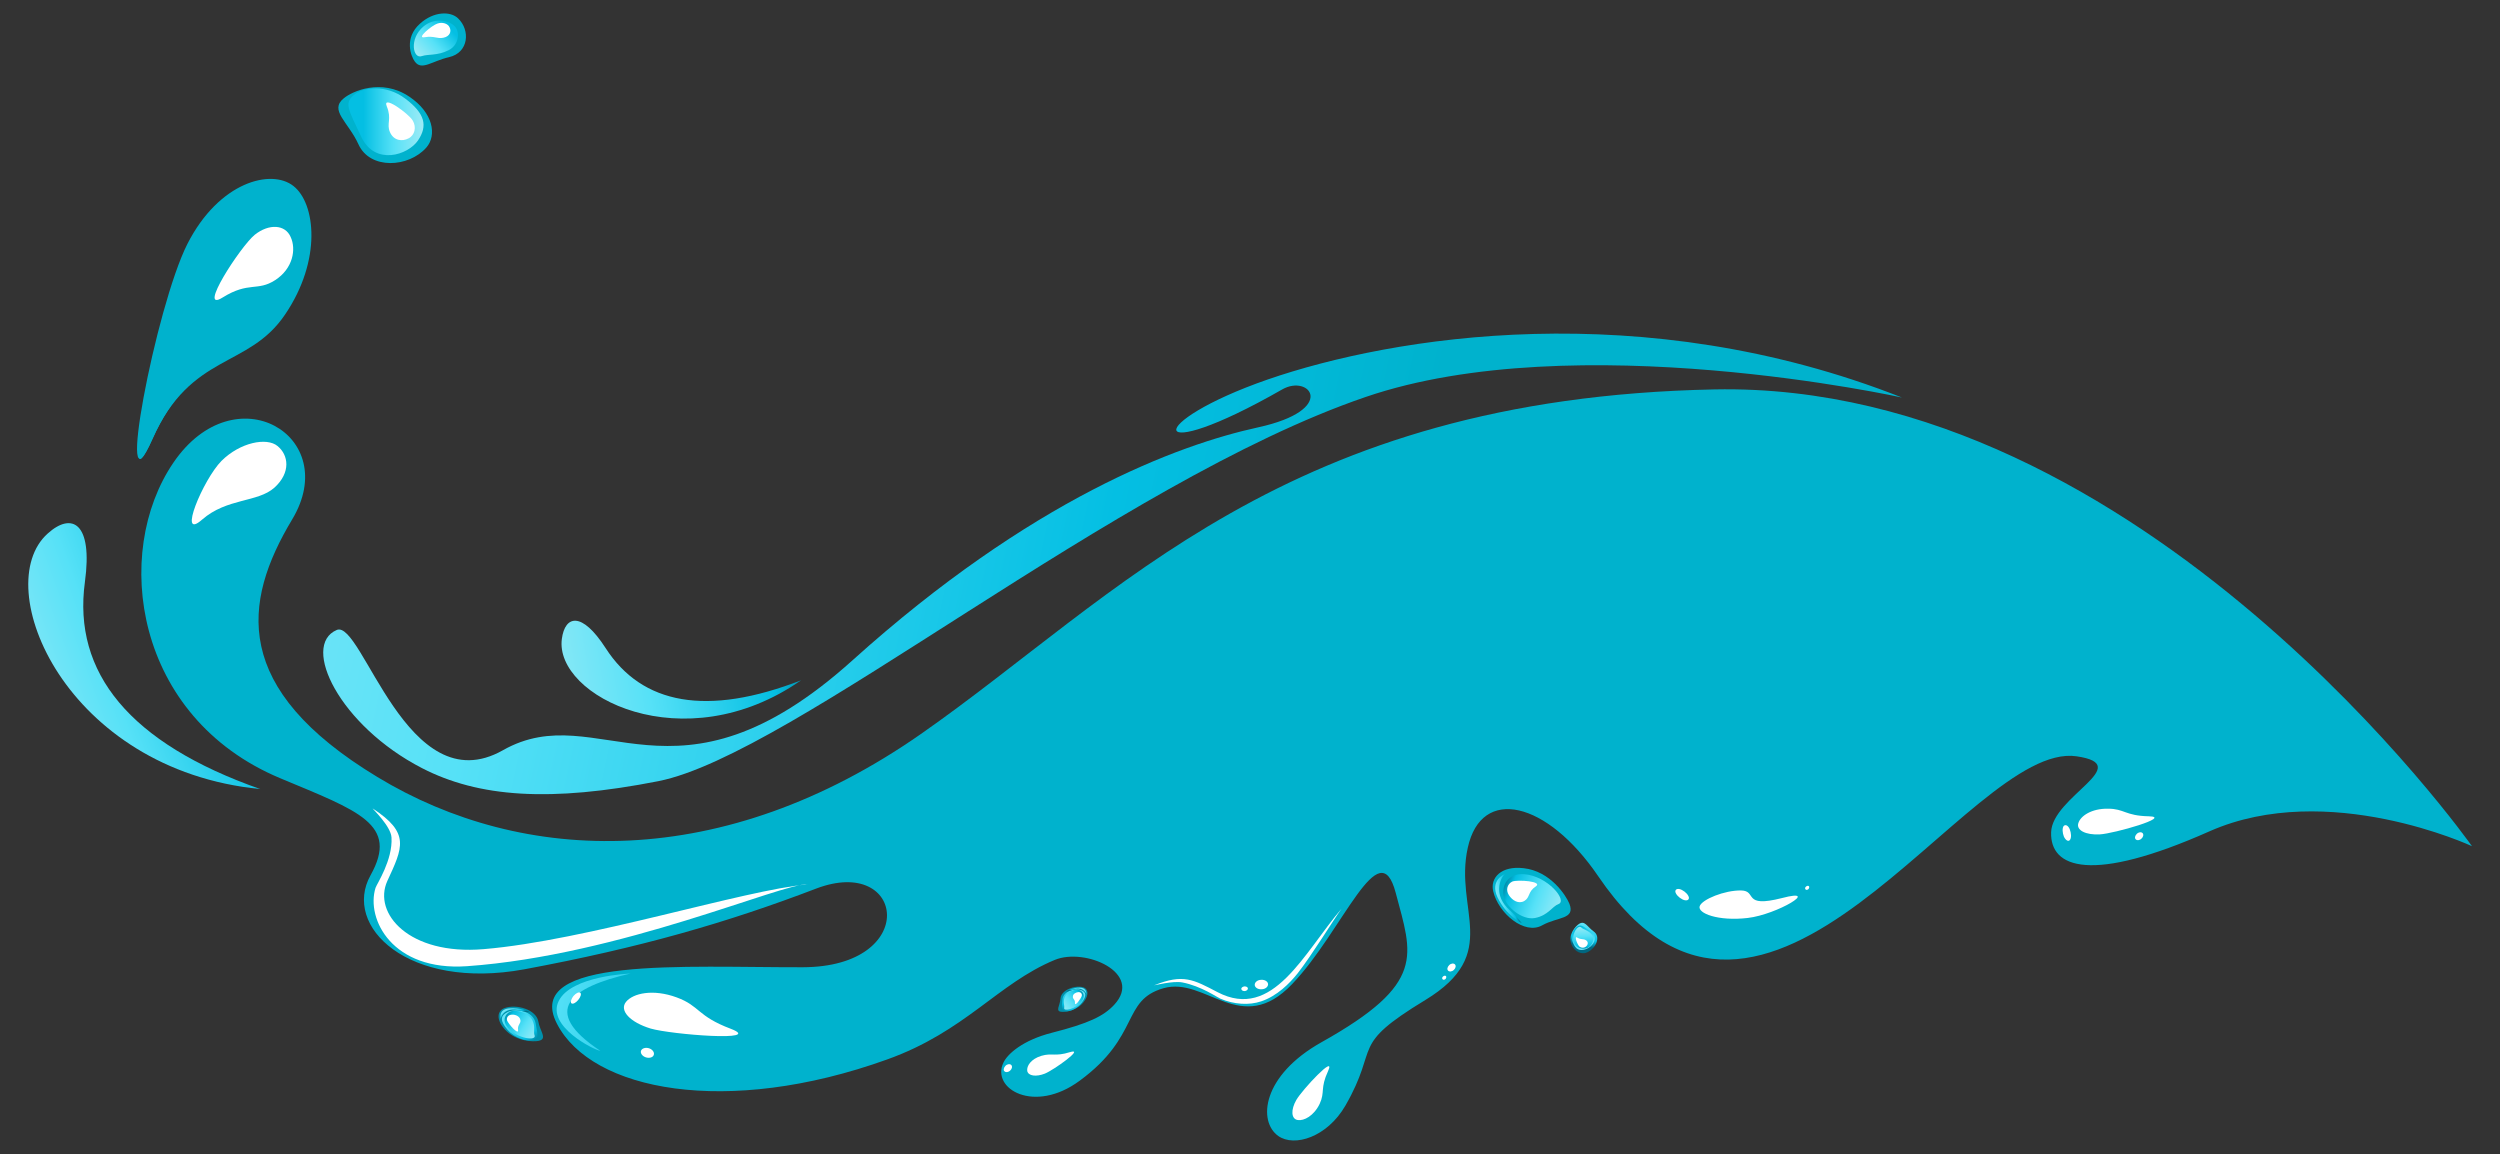 <?xml version="1.0" encoding="utf-8"?>
<!-- Generator: Adobe Illustrator 26.2.1, SVG Export Plug-In . SVG Version: 6.00 Build 0)  -->
<svg version="1.1" id="Livello_1" xmlns="http://www.w3.org/2000/svg" xmlns:xlink="http://www.w3.org/1999/xlink" x="0px" y="0px"
	 viewBox="0 0 954 440.4" style="enable-background:new 0 0 954 440.4;" xml:space="preserve">
<rect x="0" y="0" width="954" height="440.4" fill="#333333" stroke="none"/>
<style type="text/css">
	.st0{fill-rule:evenodd;clip-rule:evenodd;fill:#0091AC;}
	.st1{fill-rule:evenodd;clip-rule:evenodd;fill:url(#SVGID_1_);}
	.st2{fill-rule:evenodd;clip-rule:evenodd;fill:url(#SVGID_00000008150053695919927470000004692127538771084941_);}
	.st3{fill-rule:evenodd;clip-rule:evenodd;fill:#FFFFFF;}
	.st4{fill-rule:evenodd;clip-rule:evenodd;fill:url(#SVGID_00000115488430020090973230000001581098365217126795_);}
	.st5{fill-rule:evenodd;clip-rule:evenodd;fill:url(#SVGID_00000056404374918128356210000008638432113276893326_);}
	.st6{fill-rule:evenodd;clip-rule:evenodd;fill:url(#SVGID_00000036241859919245814430000007369877516778362556_);}
	.st7{fill-rule:evenodd;clip-rule:evenodd;fill:url(#SVGID_00000016792974578420918240000003122807166615590576_);}
	.st8{fill-rule:evenodd;clip-rule:evenodd;fill:#00B2CD;}
	.st9{fill-rule:evenodd;clip-rule:evenodd;fill:url(#SVGID_00000179627352250255979250000004132384106694510505_);}
	.st10{fill-rule:evenodd;clip-rule:evenodd;fill:url(#SVGID_00000146463532206309137980000009068412040123290257_);}
	.st11{fill-rule:evenodd;clip-rule:evenodd;fill:url(#SVGID_00000176032135825755188530000018426399706095724727_);}
	.st12{fill-rule:evenodd;clip-rule:evenodd;fill:url(#SVGID_00000119796782956025764010000006841408895716715421_);}
	.st13{fill-rule:evenodd;clip-rule:evenodd;fill:url(#SVGID_00000054966659427476134890000000506398093460199314_);}
	.st14{fill-rule:evenodd;clip-rule:evenodd;fill:url(#SVGID_00000044143935757977627760000017170648635795403442_);}
	.st15{fill-rule:evenodd;clip-rule:evenodd;fill:url(#SVGID_00000092415961902855034900000000153443070746742916_);}
	.st16{fill-rule:evenodd;clip-rule:evenodd;fill:url(#SVGID_00000160870783749067377630000007914032067819166882_);}
	.st17{fill-rule:evenodd;clip-rule:evenodd;fill:url(#SVGID_00000130612635182505124470000017171259202764681907_);}
	.st18{fill-rule:evenodd;clip-rule:evenodd;fill:url(#SVGID_00000160900983083929282040000006618504426537547706_);}
	.st19{fill-rule:evenodd;clip-rule:evenodd;fill:url(#SVGID_00000150102458941386217890000005772642096702673805_);}
</style>
<g>
	<g>
		<path class="st0" d="M205.4,389.7c-0.8-4.4-8.3-6.7-12.9-5c-2.8,1-3.3,4.5,0.3,8.3c4.3,4.5,10.8,4.6,12.7,4.2
			C209.1,396.5,206,393.5,205.4,389.7z"/>
		<linearGradient id="SVGID_1_" gradientUnits="userSpaceOnUse" x1="205.177" y1="398.804" x2="189.73" y2="379.728">
			<stop  offset="0" style="stop-color:#006780"/>
			<stop  offset="0.2" style="stop-color:#04BFE3"/>
			<stop  offset="0.6" style="stop-color:#56E1F7"/>
			<stop  offset="1" style="stop-color:#9DEBF6"/>
		</linearGradient>
		<path class="st1" d="M204.4,390.5c-0.9-5-8-5.7-10.7-4.3c-2.8,1.4-3,3.3,0,6.8c2.9,3.3,7.3,4.3,9.3,4
			C205.8,396.5,205.3,395.5,204.4,390.5z"/>
		
			<linearGradient id="SVGID_00000124844378205475162290000016190944554849541298_" gradientUnits="userSpaceOnUse" x1="192.017" y1="386.274" x2="205.348" y2="395.266">
			<stop  offset="0" style="stop-color:#006780"/>
			<stop  offset="0.2" style="stop-color:#04BFE3"/>
			<stop  offset="0.6" style="stop-color:#56E1F7"/>
			<stop  offset="1" style="stop-color:#9DEBF6"/>
		</linearGradient>
		<path style="fill-rule:evenodd;clip-rule:evenodd;fill:url(#SVGID_00000124844378205475162290000016190944554849541298_);" d="
			M203.1,389.2c-1.4-2.7-6.2-4.1-8.3-3.2c-2.1,0.9-3.4,3.5-0.8,6.4c3.6,4,10.8,4.9,10,2.7C203.4,393.7,204.5,392,203.1,389.2z"/>
		<path class="st3" d="M198.6,389.3c-0.2-1.4-1.8-2.2-3.2-2.1c-1.4,0-2.2,1-1.9,2.2c0.4,1.2,4.4,5.8,4.2,3.7
			C197.4,391,198.8,390.7,198.6,389.3z"/>
		
			<linearGradient id="SVGID_00000091700320389129371190000011690653202848977303_" gradientUnits="userSpaceOnUse" x1="196.65" y1="387.731" x2="194.709" y2="383.372">
			<stop  offset="0" style="stop-color:#006780"/>
			<stop  offset="0.2" style="stop-color:#04BFE3"/>
			<stop  offset="0.6" style="stop-color:#56E1F7"/>
			<stop  offset="1" style="stop-color:#9DEBF6"/>
		</linearGradient>
		<path style="fill-rule:evenodd;clip-rule:evenodd;fill:url(#SVGID_00000091700320389129371190000011690653202848977303_);" d="
			M191.1,388.9c0-1.4,2-4.8,7.2-3.3c1.8,0.5,3.8,0.6,3.8,0.6s-3.6-1.9-7.9-1.4C189.9,385.3,191.1,388.9,191.1,388.9z"/>
	</g>
	<g>
		<path class="st0" d="M404.7,381c0.2-3.1,5.2-5.1,8.5-4.3c2,0.5,2.6,2.8,0.3,5.7c-2.7,3.4-7.1,3.9-8.5,3.7
			C402.6,385.9,404.5,383.7,404.7,381z"/>
		
			<linearGradient id="SVGID_00000020379155156077220430000016638625829941463437_" gradientUnits="userSpaceOnUse" x1="405.376" y1="387.242" x2="414.919" y2="373.094">
			<stop  offset="0" style="stop-color:#006780"/>
			<stop  offset="0.2" style="stop-color:#04BFE3"/>
			<stop  offset="0.6" style="stop-color:#56E1F7"/>
			<stop  offset="1" style="stop-color:#9DEBF6"/>
		</linearGradient>
		<path style="fill-rule:evenodd;clip-rule:evenodd;fill:url(#SVGID_00000020379155156077220430000016638625829941463437_);" d="
			M405.4,381.5c0.3-3.5,5.1-4.4,7.1-3.7c2,0.8,2.2,2.1,0.4,4.7c-1.8,2.5-4.7,3.5-6.1,3.4C404.9,385.7,405.1,385,405.4,381.5z"/>
		
			<linearGradient id="SVGID_00000083077289752402180920000005277224172871738545_" gradientUnits="userSpaceOnUse" x1="413.691" y1="377.803" x2="405.073" y2="384.783">
			<stop  offset="0" style="stop-color:#006780"/>
			<stop  offset="0.2" style="stop-color:#04BFE3"/>
			<stop  offset="0.6" style="stop-color:#56E1F7"/>
			<stop  offset="1" style="stop-color:#9DEBF6"/>
		</linearGradient>
		<path style="fill-rule:evenodd;clip-rule:evenodd;fill:url(#SVGID_00000083077289752402180920000005277224172871738545_);" d="
			M406.3,380.5c0.8-2,4-3.2,5.5-2.7c1.5,0.5,2.5,2.2,1,4.3c-2.2,3-7.1,4-6.7,2.5C406.3,383.6,405.5,382.5,406.3,380.5z"/>
		<path class="st3" d="M409.4,380.3c0-1,1.1-1.6,2-1.7c1-0.1,1.6,0.6,1.4,1.4c-0.2,0.9-2.6,4.3-2.6,2.8
			C410.3,381.3,409.3,381.3,409.4,380.3z"/>
		
			<linearGradient id="SVGID_00000137134394930328400120000007027220533289364152_" gradientUnits="userSpaceOnUse" x1="410.587" y1="379.043" x2="411.711" y2="375.956">
			<stop  offset="0" style="stop-color:#006780"/>
			<stop  offset="0.2" style="stop-color:#04BFE3"/>
			<stop  offset="0.6" style="stop-color:#56E1F7"/>
			<stop  offset="1" style="stop-color:#9DEBF6"/>
		</linearGradient>
		<path style="fill-rule:evenodd;clip-rule:evenodd;fill:url(#SVGID_00000137134394930328400120000007027220533289364152_);" d="
			M414.5,379.5c-0.1-1-1.7-3.2-5.1-1.8c-1.2,0.5-2.6,0.7-2.6,0.7s2.4-1.6,5.3-1.5C415,377,414.5,379.5,414.5,379.5z"/>
	</g>
	<g>
		<path class="st8" d="M588.5,353.1c-6.7,3.8-16.7-4.5-18.7-13c-1.2-5.1,3-9.8,11.6-8.8c10.2,1.1,16.2,10.4,17.5,13.6
			C601.2,350.9,594.4,349.8,588.5,353.1z"/>
		
			<linearGradient id="SVGID_00000078728645804371604940000013353719479956951711_" gradientUnits="userSpaceOnUse" x1="571.724" y1="337.637" x2="596.09" y2="346.99">
			<stop  offset="0" style="stop-color:#006780"/>
			<stop  offset="0.2" style="stop-color:#04BFE3"/>
			<stop  offset="0.6" style="stop-color:#56E1F7"/>
			<stop  offset="1" style="stop-color:#9DEBF6"/>
		</linearGradient>
		<path style="fill-rule:evenodd;clip-rule:evenodd;fill:url(#SVGID_00000078728645804371604940000013353719479956951711_);" d="
			M585.8,350.3c-5,1-11.2-4.3-12-8.4c-0.8-4.1,1.7-8.8,7.9-8.3c8.9,0.7,16.6,10.1,13,11.4C592.3,345.9,590.8,349.3,585.8,350.3z"/>
		<path class="st3" d="M581.7,343.8c-2.2,1.3-4.6-0.2-5.9-2.2c-1.3-2-0.6-4.3,1.3-5.2c2-0.8,12-0.1,8.9,1.9
			C583,340.3,583.9,342.5,581.7,343.8z"/>
		
			<linearGradient id="SVGID_00000166678192575345019460000010286576015357080732_" gradientUnits="userSpaceOnUse" x1="578.187" y1="342.676" x2="570.225" y2="344.661">
			<stop  offset="0" style="stop-color:#006780"/>
			<stop  offset="0.2" style="stop-color:#04BFE3"/>
			<stop  offset="0.6" style="stop-color:#56E1F7"/>
			<stop  offset="1" style="stop-color:#9DEBF6"/>
		</linearGradient>
		<path style="fill-rule:evenodd;clip-rule:evenodd;fill:url(#SVGID_00000166678192575345019460000010286576015357080732_);" d="
			M574.3,333.5c-1.9,1.6-4.7,8.2,2,14c2.3,2,4.4,4.8,4.4,4.8s-6-3-9.2-9.8C568.3,335.8,574.3,333.5,574.3,333.5z"/>
	</g>
	<g>
		
			<linearGradient id="SVGID_00000031918513764900337570000009793202295611487391_" gradientUnits="userSpaceOnUse" x1="603.813" y1="360.849" x2="606.695" y2="348.368">
			<stop  offset="0" style="stop-color:#006780"/>
			<stop  offset="0.2" style="stop-color:#04BFE3"/>
			<stop  offset="0.6" style="stop-color:#56E1F7"/>
			<stop  offset="1" style="stop-color:#9DEBF6"/>
		</linearGradient>
		<path style="fill-rule:evenodd;clip-rule:evenodd;fill:url(#SVGID_00000031918513764900337570000009793202295611487391_);" d="
			M608.1,355.4c2.9,2,1,6.4-2.4,8c-2.1,1-4.9-0.1-6.1-3.2c-1.3-3.7,1.7-6.8,2.9-7.6C604.8,351.1,605.6,353.6,608.1,355.4z"/>
		
			<linearGradient id="SVGID_00000173856252828560898310000004691154485608939919_" gradientUnits="userSpaceOnUse" x1="600.947" y1="351.333" x2="607.796" y2="366.021">
			<stop  offset="0" style="stop-color:#006780"/>
			<stop  offset="0.2" style="stop-color:#04BFE3"/>
			<stop  offset="0.6" style="stop-color:#56E1F7"/>
			<stop  offset="1" style="stop-color:#9DEBF6"/>
		</linearGradient>
		<path style="fill-rule:evenodd;clip-rule:evenodd;fill:url(#SVGID_00000173856252828560898310000004691154485608939919_);" d="
			M607.1,355.5c3.3,2.3,0.5,5.9-1.9,6.7c-2.4,0.8-3.9,0.2-5-2.5c-1.1-2.6,0.3-5.1,1.4-5.9C603.2,352.6,603.8,353.2,607.1,355.5z"/>
		
			<linearGradient id="SVGID_00000080888879026489352700000015252089488945942414_" gradientUnits="userSpaceOnUse" x1="604.3" y1="363.098" x2="603.96" y2="353.371">
			<stop  offset="0" style="stop-color:#006780"/>
			<stop  offset="0.2" style="stop-color:#04BFE3"/>
			<stop  offset="0.6" style="stop-color:#56E1F7"/>
			<stop  offset="1" style="stop-color:#9DEBF6"/>
		</linearGradient>
		<path style="fill-rule:evenodd;clip-rule:evenodd;fill:url(#SVGID_00000080888879026489352700000015252089488945942414_);" d="
			M607.4,356.6c1.4,1.7,0.1,4.4-1.6,5.1c-1.7,0.7-4.2,0.3-5.1-2c-1.3-3.2,1.5-7,2.7-5.8C604.2,354.8,606,354.9,607.4,356.6z"/>
		<path class="st3" d="M605.2,358.8c1,0.6,0.8,1.7,0.1,2.3c-0.7,0.7-1.8,0.7-2.6,0.1c-0.7-0.6-2.2-4.3-0.8-3.4
			C603.4,358.7,604.2,358.1,605.2,358.8z"/>
	</g>
	<path class="st8" d="M108.8,120c14.1-20.8,11.6-42.4,3.2-49c-8.4-6.7-28.4-1.7-40.5,22.1c-12.1,23.9-28,107.3-13.3,74.3
		C73,134.4,94.8,140.8,108.8,120z"/>
	<path class="st8" d="M104.3,121.2c13.2-19.5,10.3-35.5,1.9-42.1c-8.4-6.7-21.2-2.4-32.6,18.1c-11.3,20.5-30.1,103.3-15.4,70.3
		C73,134.4,91.2,140.7,104.3,121.2z"/>
	<path class="st3" d="M105,106.9c6.8-4.4,8.1-11.8,5.9-16.5c-2.1-4.8-8.3-5.1-13.7-0.8C91.8,94,75,119.8,85,113.5
		C95,107.3,98.2,111.3,105,106.9z"/>
	<path class="st8" d="M943.3,322.9c0,0-125.1-177.6-289.1-174.3c-164,3.3-227.3,78.8-302.8,131.5c-75.5,52.7-151.7,50.2-207.4,16.4
		c-55.7-33.7-51.6-66.5-32.5-98.3c19.1-31.8-21.8-56.1-45.3-21.7c-23.5,34.4-15,97.2,40.8,120.5c29.9,12.5,45.3,17.5,34.4,37
		c-10.9,19.5,14.4,44,58.6,35.9c44.1-8.2,77.4-17.8,111.4-30.8c34.1-13,39.8,29.9-5.1,30c-44.9,0.1-107-4.2-93.8,21.5
		c13.2,25.7,64.8,35.7,126,13.7c29.9-10.7,42.3-29,64-38c11.6-4.8,33.9,5,22.7,17.1c-4.1,4.4-9.7,7.1-23.8,10.7
		c-11,2.8-16.9,8-18.5,11.4c-4.8,10,11.8,19.7,29.1,6.9c23.3-17.1,15.9-30.7,32-35.3c16.1-4.6,29.6,18.9,49.1-1.6
		c19.5-20.4,33.2-58.7,39.5-34.8c6.3,23.9,11.9,34.5-28.3,57c-22.7,12.7-24.4,30.2-16.5,35.8c6.1,4.3,18.6,0.5,25.6-11.6
		c13.3-23.1,1.2-22.5,30.5-40.3c29.3-17.8,10.9-34.3,16.2-58.1c5.2-23.8,30.3-17.8,49.8,10.9c64.1,94.3,140.8-51.9,182.5-45.8
		c22.7,3.3-9.3,15.3-9.7,29c-0.4,13.7,15.3,19.7,60.5-0.4C888.3,297.3,943.3,322.9,943.3,322.9z"/>
	
		<linearGradient id="SVGID_00000035500994711710356210000008869652555847962518_" gradientUnits="userSpaceOnUse" x1="530.208" y1="239.872" x2="-21.299" y2="122.645">
		<stop  offset="0" style="stop-color:#00B2CD"/>
		<stop  offset="0.2" style="stop-color:#04BFE3"/>
		<stop  offset="0.6" style="stop-color:#56E1F7"/>
		<stop  offset="1" style="stop-color:#9DEBF6"/>
	</linearGradient>
	<path style="fill-rule:evenodd;clip-rule:evenodd;fill:url(#SVGID_00000035500994711710356210000008869652555847962518_);" d="
		M725.8,151.7c-99.1-39.1-194.5-23.3-242-6.9c-47.8,16.6-47.1,33.9,5.5,3.8c10.5-6,21.4,7.8-9.3,14.5
		c-30.6,6.7-86.4,27.4-154.6,88.8c-68.1,61.4-96.8,13.6-133.5,34.4c-36.6,20.7-53.7-50.1-63.4-45.9c-13.8,5.9,1.1,36.5,32.5,52.7
		c21.7,11.2,49,13.1,90.2,5c51.2-10.1,174.5-114,269.9-146.6C601.1,124.1,725.8,151.7,725.8,151.7z"/>
	<path class="st3" d="M503.6,421.2c-2.2,4.6-6,6.6-8.4,6.2c-2.5-0.4-2.7-3.9-0.5-7.7c2.2-3.8,15.2-17.8,12.1-11
		C503.7,415.4,505.7,416.6,503.6,421.2z"/>
	<path class="st3" d="M804.4,308.6c-6.3-0.1-10.5,2.8-11.3,5.5c-0.9,2.7,2.8,4.6,8.2,4.3c5.4-0.3,27.8-6.7,18.7-6.9
		C810.9,311.3,810.7,308.6,804.4,308.6z"/>
	<path class="st3" d="M664.4,339.8c-6.3-0.1-14.9,3.4-15.8,6c-0.9,2.7,7,5.8,18.3,4.5c11.3-1.3,28.3-11.6,13.1-7.6
		C664.7,346.6,670.7,339.9,664.4,339.8z"/>
	<path class="st3" d="M397.4,402.9c-4,1.2-5.7,3.9-5.4,5.8c0.4,1.9,3.4,2.3,6.7,1c3.3-1.3,15.5-10,9.6-8.2
		C402.5,403.3,401.5,401.7,397.4,402.9z"/>
	<path class="st3" d="M495.2,371.4c-3.1,3.9-7.9,8.7-13.9,10.7c-4.7,1.6-10.4,1.2-15.6-1c-1.2-0.5-7.3-4.8-14.5-6.2
		c-3.7-0.7-10.9,1.2-10.8,1.1c11.1-4.5,15-2.2,24.2,2.6c21.2,11.1,33-15.1,47.3-31.8C509,350.8,500.6,364.5,495.2,371.4z"/>
	<path class="st3" d="M178.2,368.7c-28.5,2-38.6-18-34.9-29.9c0.5-1.5,6.6-10.6,6.1-19.2c-0.2-4.3-7.4-11.1-7.2-11.1
		c14.4,9.4,11.5,14.9,5.6,27.7c-5.6,12.3,8.3,28.4,36.7,26c39-3.2,99.8-22.7,123.6-24.7C298.9,336.8,236.5,364.6,178.2,368.7z"/>
	<path class="st3" d="M258.2,380.6c-9-3.3-16.6-1.6-19.3,1.7c-2.7,3.3,1.5,7.8,9.4,10.2c7.9,2.3,43.6,5.1,30.6,0.1
		C265.9,387.7,267.2,383.9,258.2,380.6z"/>
	
		<linearGradient id="SVGID_00000044883583201599637140000006290286206603074976_" gradientUnits="userSpaceOnUse" x1="294.643" y1="401.181" x2="155.654" y2="366.527">
		<stop  offset="0" style="stop-color:#006780"/>
		<stop  offset="0.2" style="stop-color:#04BFE3"/>
		<stop  offset="0.6" style="stop-color:#56E1F7"/>
		<stop  offset="1" style="stop-color:#9DEBF6"/>
	</linearGradient>
	<path style="fill-rule:evenodd;clip-rule:evenodd;fill:url(#SVGID_00000044883583201599637140000006290286206603074976_);" d="
		M229.1,401c-23.3-15.4-11.3-24.3,11.5-29.5c0,0-22.7,0.8-27.4,10.5C208.4,391.6,226.9,400.8,229.1,401z"/>
	
		<linearGradient id="SVGID_00000072265302259291705930000011248444342118910109_" gradientUnits="userSpaceOnUse" x1="106.388" y1="234.194" x2="-2.2" y2="273.717">
		<stop  offset="0" style="stop-color:#006780"/>
		<stop  offset="0.2" style="stop-color:#04BFE3"/>
		<stop  offset="0.6" style="stop-color:#56E1F7"/>
		<stop  offset="1" style="stop-color:#9DEBF6"/>
	</linearGradient>
	<path style="fill-rule:evenodd;clip-rule:evenodd;fill:url(#SVGID_00000072265302259291705930000011248444342118910109_);" d="
		M99.3,301.1c-74.4-7.3-103.6-77.4-81.1-97.5c9.2-8.3,17.3-4.2,14.2,18.5C27.7,256.7,49.5,283.6,99.3,301.1z"/>
	
		<linearGradient id="SVGID_00000066517192271498658050000009871901723022039964_" gradientUnits="userSpaceOnUse" x1="316.576" y1="243.947" x2="198.878" y2="262.589">
		<stop  offset="0" style="stop-color:#006780"/>
		<stop  offset="0.2" style="stop-color:#04BFE3"/>
		<stop  offset="0.6" style="stop-color:#56E1F7"/>
		<stop  offset="1" style="stop-color:#9DEBF6"/>
	</linearGradient>
	<path style="fill-rule:evenodd;clip-rule:evenodd;fill:url(#SVGID_00000066517192271498658050000009871901723022039964_);" d="
		M305.7,259.6c-44.8,31.2-94.2,6-91.3-15.8c1.2-9,7.6-10.6,16.7,3.5C245,268.9,269.8,273.5,305.7,259.6z"/>
	<path class="st3" d="M104.7,186.1c6.4-5.8,5.4-12.5,1.2-15.9c-4.1-3.4-14.3-1.4-21.4,5.7c-7,7.1-16.9,30.8-7.4,22.4
		C86.6,190,98.3,191.8,104.7,186.1z"/>
	<path class="st3" d="M481.3,373.9c1.4-0.1,2.6,0.7,2.6,1.7c0,1-1.1,1.9-2.5,1.9c-1.4,0.1-2.6-0.7-2.6-1.7
		C478.8,374.8,479.9,373.9,481.3,373.9z"/>
	<path class="st3" d="M247.6,400c1.3,0.4,2.2,1.5,1.9,2.5c-0.3,1-1.6,1.4-3,1c-1.3-0.4-2.2-1.5-1.9-2.5
		C244.9,400.1,246.2,399.6,247.6,400z"/>
	<path class="st3" d="M474.9,376.4c0.7,0,1.3,0.3,1.3,0.8c0,0.5-0.5,0.9-1.2,1c-0.7,0-1.3-0.3-1.3-0.8
		C473.6,376.9,474.2,376.5,474.9,376.4z"/>
	<path class="st3" d="M221,378.7c0.8,0,0.9,0.9,0.2,2.1c-0.7,1.2-1.9,2.2-2.7,2.2c-0.8,0-0.9-0.9-0.2-2.1
		C218.9,379.7,220.2,378.7,221,378.7z"/>
	<path class="st3" d="M641.8,339.6c1.4,0.7,2.6,2,2.7,3c0,1-1.1,1.3-2.5,0.6c-1.4-0.7-2.6-2-2.7-3
		C639.3,339.2,640.4,338.9,641.8,339.6z"/>
	<path class="st3" d="M789.8,316.4c0.6,1.5,0.7,3.3,0.1,4.1c-0.6,0.8-1.6,0.2-2.3-1.2c-0.6-1.5-0.7-3.3-0.1-4.1
		C788.2,314.5,789.2,315,789.8,316.4z"/>
	<path class="st3" d="M553,368.3c0.7-0.7,1.7-0.8,2.2-0.3c0.5,0.5,0.3,1.5-0.4,2.1c-0.7,0.7-1.7,0.8-2.2,0.3
		C552.1,369.9,552.3,369,553,368.3z"/>
	<path class="st3" d="M815.4,318.2c0.7-0.7,1.7-0.8,2.2-0.3c0.5,0.5,0.3,1.5-0.4,2.1c-0.7,0.7-1.7,0.8-2.2,0.3
		C814.5,319.8,814.7,318.9,815.4,318.2z"/>
	<path class="st3" d="M550.7,372.6c0.4-0.3,0.8-0.4,1.1-0.1c0.2,0.3,0.1,0.7-0.2,1.1c-0.4,0.3-0.8,0.4-1.1,0.1
		C550.2,373.4,550.3,372.9,550.7,372.6z"/>
	<path class="st3" d="M689.2,338.3c0.4-0.3,0.8-0.4,1.1-0.1c0.2,0.3,0.1,0.7-0.2,1.1c-0.4,0.3-0.8,0.4-1.1,0.1
		C688.7,339.1,688.8,338.6,689.2,338.3z"/>
	<path class="st3" d="M383.7,406.7c0.7-0.7,1.7-0.8,2.2-0.3c0.5,0.5,0.3,1.5-0.4,2.1c-0.7,0.7-1.7,0.8-2.2,0.3
		C382.8,408.4,383,407.4,383.7,406.7z"/>
	<g>
		<path class="st8" d="M136.8,55.1c4.4,9.7,19.1,8.9,25.9,1.2c4.1-4.7,2.6-13.3-6.5-19.4c-10.7-7.2-21.9-2-25,0.6
			C125.5,42.1,132.9,46.5,136.8,55.1z"/>
		
			<linearGradient id="SVGID_00000021102096615402537200000004156176712712032931_" gradientUnits="userSpaceOnUse" x1="132.939" y1="46.53" x2="161.622" y2="46.53">
			<stop  offset="0.2" style="stop-color:#04BFE3"/>
			<stop  offset="0.6" style="stop-color:#56E1F7"/>
			<stop  offset="1" style="stop-color:#9DEBF6"/>
		</linearGradient>
		<path style="fill-rule:evenodd;clip-rule:evenodd;fill:url(#SVGID_00000021102096615402537200000004156176712712032931_);" d="
			M137.9,52.3c5.2,11,17.8,6.9,21.6,1.3c3.8-5.6,2.7-10.3-4.9-16c-7.3-5.5-15.8-4.2-19-1.8C131.1,39.2,132.7,41.3,137.9,52.3z"/>
		<path class="st3" d="M148.8,50.4c1.4,3.3,4.7,3.7,7.1,2.4c2.4-1.2,3.1-4.3,1.6-6.8c-1.5-2.6-11.8-10.1-9.9-5.4
			C149.6,45.4,147.4,47.2,148.8,50.4z"/>
	</g>
	<g>
		<path class="st8" d="M171.4,21.8c7.4-1.7,8.2-10.2,3.4-14.8c-2.9-2.8-9.3-2.7-14.5,2c-6.2,5.5-3.5,12.5-2,14.5
			C160.9,27.1,164.8,23.3,171.4,21.8z"/>
		
			<linearGradient id="SVGID_00000116929987729660794850000000927443305792397737_" gradientUnits="userSpaceOnUse" x1="174.351" y1="7.699" x2="159.241" y2="21.304">
			<stop  offset="0.2" style="stop-color:#04BFE3"/>
			<stop  offset="0.6" style="stop-color:#56E1F7"/>
			<stop  offset="1" style="stop-color:#9DEBF6"/>
		</linearGradient>
		<path style="fill-rule:evenodd;clip-rule:evenodd;fill:url(#SVGID_00000116929987729660794850000000927443305792397737_);" d="
			M171.1,19.2c4.2-2,4.6-7.4,2.1-9.5c-2.5-2.1-7.7-2.9-11.6,0.4c-5.6,4.7-4,12.6-0.6,11.3C163.4,20.6,166.9,21.3,171.1,19.2z"/>
		<path class="st3" d="M169.2,14.4c2.5-0.5,3.1-2.4,2.4-3.9c-0.6-1.5-2.8-2.2-4.7-1.5c-2,0.6-8.4,5.9-4.8,5.2
			C165.7,13.6,166.7,14.9,169.2,14.4z"/>
	</g>
</g>
</svg>
